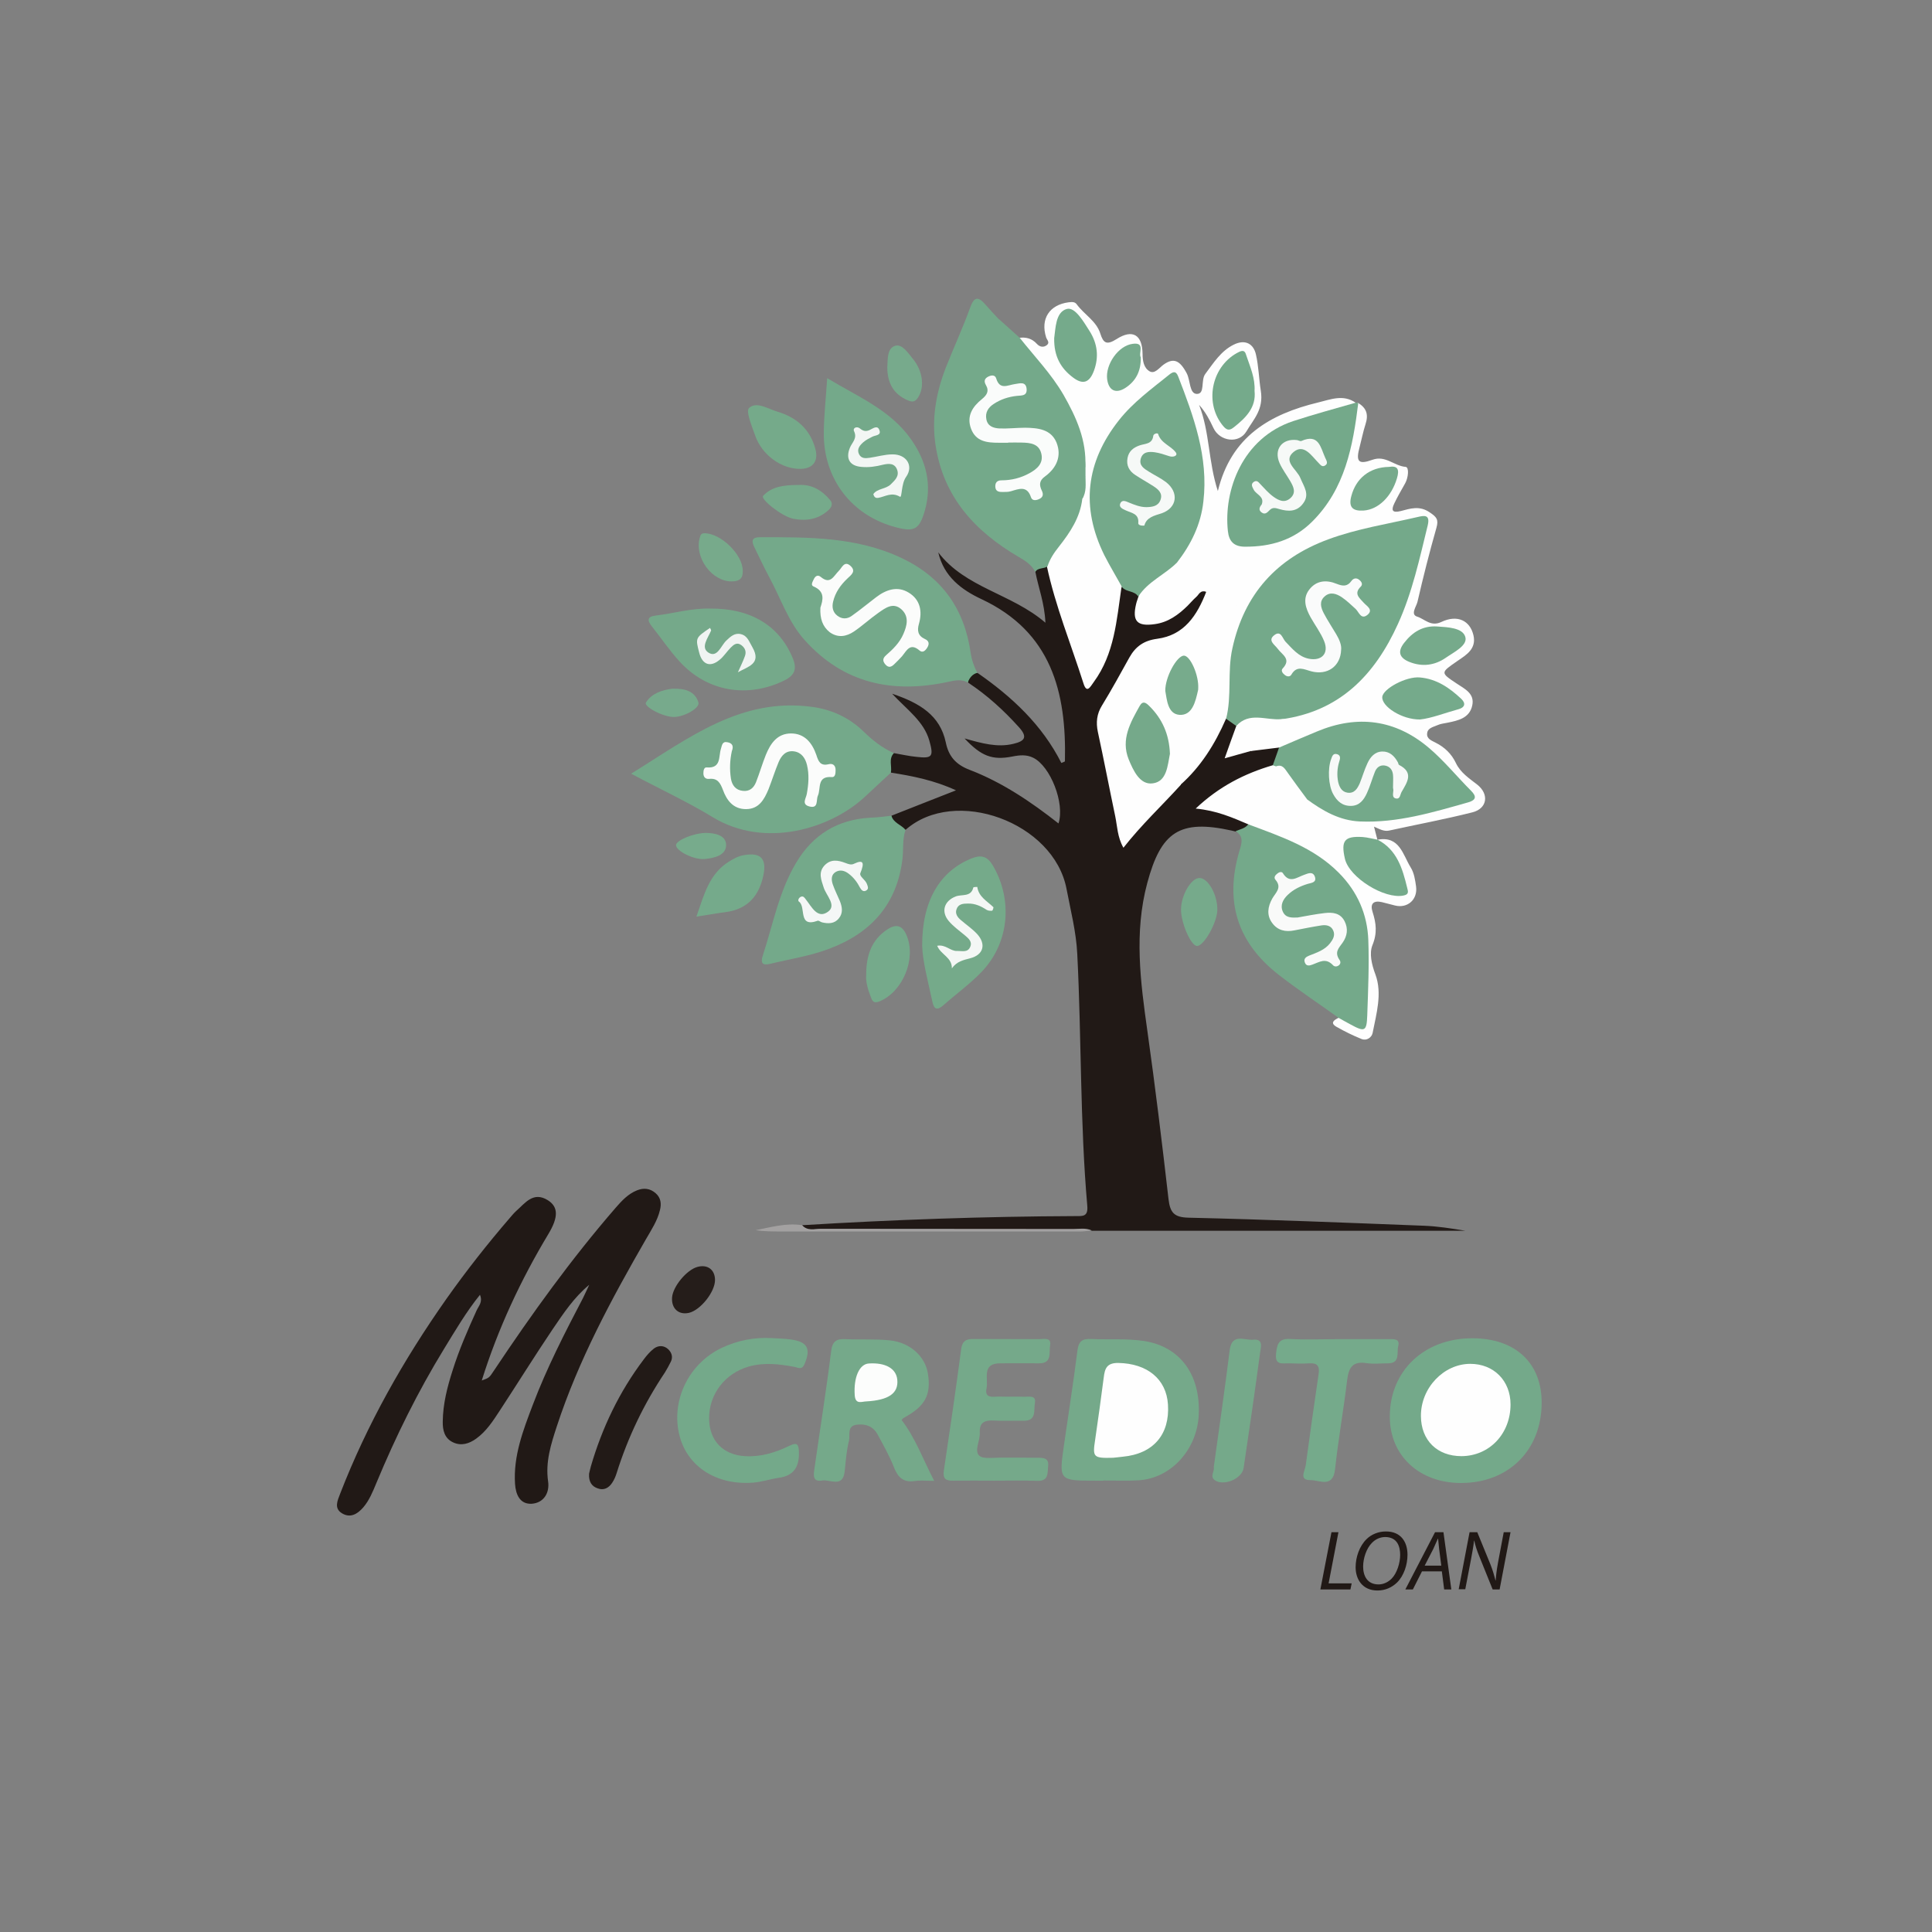 <?xml version="1.0" encoding="utf-8"?>
<!-- Generator: Adobe Illustrator 26.2.1, SVG Export Plug-In . SVG Version: 6.00 Build 0)  -->
<svg version="1.1" id="Layer_1" xmlns="http://www.w3.org/2000/svg" xmlns:xlink="http://www.w3.org/1999/xlink" x="0px" y="0px"
	 viewBox="0 0 1080 1080" style="enable-background:new 0 0 1080 1080;" xml:space="preserve">
<rect x="0" y="0" width="1080" height="1080" fill="#808080" stroke="none"/>
<style type="text/css">
	.st0{fill:#211916;}
	.st1{fill:#FEFEFE;}
	.st2{fill:#74A98A;}
	.st3{fill:#75A98A;}
	.st4{fill:#75AA8A;}
	.st5{fill:#75AA8B;}
	.st6{fill:#221A17;}
	.st7{fill:#76AA8B;}
	.st8{fill:#251D1A;}
	.st9{fill:#77AA8B;}
	.st10{fill:#77AA8C;}
	.st11{fill:#A3A1A1;}
	.st12{fill:#77AB8C;}
	.st13{fill:#77AB8D;}
	.st14{fill:#FAFCFB;}
	.st15{fill:#FBFCFB;}
	.st16{fill:#F9FAF9;}
	.st17{fill:#F4F7F6;}
	.st18{fill:#F6F9F7;}
	.st19{fill:#FCFDFC;}
	.st20{fill:#F2F6F4;}
	.st21{fill:#F4F7F5;}
	.st22{fill:#F0F4F2;}
	.st23{fill:#FAFBFB;}
	.st24{fill:#F7F9F8;}
</style>
<g>
	<path class="st0" d="M448.4,684.9c50.9-3.1,101.9-4.9,152.9-5.1c4,0,7,0.4,6.5-5.7c-4.1-46.8-3.2-93.9-5.6-140.8
		c-0.6-12.4-3.7-24.3-6-36.4c-7.1-37.3-62.4-57.4-90-33c-6.9-1.4-8-2.5-7.9-7.9c12-4.7,24-9.5,36.1-14.2c-12.1-5.6-24.2-8-36.4-9.9
		c-2.6-4.1-4-8.1,1.7-10.9c4.2,0.7,8.4,1.7,12.7,2.1c8.8,1,9.6-0.2,7.1-9.1c-3.1-10.8-12.2-17-20.8-26.2c15.5,5.2,26.8,12.1,30,27.2
		c1.6,7.9,5.7,12.4,13.2,15.3c18.3,7,34.4,17.9,49.8,30c3.7-11.1-4.5-32-14.1-36.7c-3.8-1.9-7.7-1.5-11.7-0.7
		c-11.2,2.2-17.4-0.2-26.7-10.1c9.6,2.7,18.3,5.2,27.3,3c6.3-1.5,8.2-3.7,3-9.4c-8.5-9.4-17.7-17.8-28.3-24.8
		c-0.3-3.9,1.6-5.5,5.3-5.4c19.3,13.4,36.1,29.1,46.8,50.3c1.1-0.5,2-0.7,2-1c0.9-38.6-7.6-72.3-46.7-90.6
		c-11.1-5.2-21-12.6-24.1-26.1c15.2,19.9,40.8,22.9,59.9,39.3c-0.5-11-3.9-19.5-5.6-28.3c0.8-4.4,4-4.3,7.4-3.8
		c7.2,18,12.4,36.8,18.5,55.2c1,2.9,1.6,6,4.1,9c7.5-7.4,9.9-16.6,12.4-26c2.2-8.5,1.1-17.8,5.7-25.8c4.6-1.1,7.7,1.1,10.1,4.6
		c0.2,0.5,0.3,1.1,0.3,1.7c-0.6,12.3,3.6,14.9,15.1,9.7c5.9-2.7,10.2-7.3,14.9-11.5c1.8-1.6,4-4.2,6.6-2.2c2.4,1.9,1.2,4.9-0.1,7.1
		c-5.9,10.2-13.1,19.1-25.5,21.4c-7.8,1.4-12.9,5.7-16.6,12.3c-4.3,7.8-8.7,15.5-13.2,23.2c-3,5-3.3,10.4-2.3,15.8
		c3.3,17.2,6.8,34.3,10.3,51.5c0.4,1.9,0.4,4.6,2.5,5.1c2.6,0.7,4-1.9,5.4-3.6c7.2-9.4,16-17.3,24.1-25.7c9.3-8.6,16.2-19,22.3-30
		c1.3-2.4,1.8-5.6,5.2-6.3c2.8,0.1,4.9,1.2,6.1,3.9c0.8,2.9-0.4,5.6-1.2,8.3c-2.1,7-2,7.2,5.6,5.5c1.4-0.3,2.7-0.8,4.1-1.1
		c4.8-0.1,9.4-2.6,14.3-0.6c2.2,4.3,0.5,7.8-2,11.2c-6.6,4.6-14.8,5.6-21.7,9.6c-5.6,3.3-11.2,6.5-16.4,11.5
		c8.1,4.8,18.2,3.9,23.7,11.7c-1.3,3.8-4.1,4.1-7.5,3.4c-0.8-0.2-1.7-0.4-2.5-0.6c-29-6.4-39.5,0.6-47.2,29.4
		c-7.4,27.7-3.8,55.1,0.1,82.7c4.4,31.2,8.2,62.5,11.8,93.9c0.9,7.5,3,10.2,11.2,10.4c43.9,1,87.7,2.8,131.6,4.5
		c7.7,0.3,15.4,1.5,23.1,2.8c-69.6,0-139.2,0-208.7,0c-3.1-1.1-6.3-0.6-9.4-0.6c-48.2,0-96.4,0-144.5-0.2
		C453.7,687.1,450,689.3,448.4,684.9z"/>
	<path class="st1" d="M697.8,460.8c-8.9-3.8-17.7-7.7-29.4-8.8c13.1-12.4,27.4-19.6,43-24.2c0.8-0.4,1.6-0.4,2.4-0.2
		c2.7,1.7,5.7,3.7,4.4,7.3c-1.2,3.4-4.8,2.3-7.5,2.7c-6.2,0.9-12.3,1.7-17.1,6.7c-4.9,5.2-4.6,6.6,2.1,9.2
		c11.1,4.3,23.1,6.4,33.7,12.3c2.7,1.5,5.5,3,8.1,4.8c2.1,1.5,4.6,3.4,6.3-0.3c1.3-2.8,2.8-5.9-1.6-7.8c-3.7-1.6-7.1-3.8-10.1-6.4
		c-3.1-2.7-4.8-5.8-1.4-9.5c1.8-0.3,3.5,0.3,4.9,1.3c15.4,10.5,32.2,10.7,49.5,7c10.3-2.2,20.8-3.9,30.8-7.5c2.9-1,6-2.7,2.7-5.9
		c-11.6-11.3-21.1-25.2-37-31.3c-15.7-6.1-31.3-5.6-46.6,1.8c-6.3,3-12.4,7.3-20.1,5.9c-5.1,0.6-10.3,1.3-15.4,1.9
		c-1.7-2.3-0.8-3.9,1.5-4.5c8.8-2.3,16.1-8.8,25.7-8.4c-4.4-0.1-7.9-1.6-10.5-5c0.7-2.9,3.2-3.1,5.4-3.4
		c24.4-4.1,40.2-19.4,52.1-39.8c11.1-19.1,15.9-40.4,21.1-61.6c0.8-3.3,0.6-6.1-3.9-5.1c-22.6,5.1-45.9,7.8-66,20.9
		c-23.5,15.4-34.2,37.6-35.4,65.2c-0.4,8.1,2.1,16.8-4.2,23.8c-6.1,14-14,26.7-25.5,36.9c-3.8-4.6-1.7-8.8,1.3-12.3
		c8.9-10.4,13.3-23.3,20.4-34.8c3.5-5.6,2.3-12.3,0.1-18.4c-1.4-3.9-2.2-7.8-1-11.8c5.2-16.7,9.9-33.7,24.7-45.1
		c0.7-0.5,1.2-1.2,1.7-2.6c-8.2-1.8-17.7,2.5-24.5-5.3c-6.7-7.6-3.3-16.4-4-24.8c1.1,10.6-2.6,19.6-9.4,27.4
		c-2.9,3.3-6.1,6.4-11.1,3.9c-1.5-2.8,0.4-5,1.7-7.1c11.5-17.3,13.5-36.1,9.3-55.9c-2.5-11.8-5.8-23.3-10.3-34.5
		c-1.7-4.3-3.6-6.3-8-2.8c-10.7,8.6-21.6,17-28.9,29c-14.7,24.3-13,48.3,0.7,72.3c2.2,3.8,5.9,7.2,4.4,12.4
		c-2.7,18.3-3.9,37.1-15.5,52.9c-1.9,2.6-3.9,6.8-5.8,0.5c-6.9-21.7-15.6-42.9-20.4-65.3c-2.4-5,1.4-8,3.9-11.3
		c6.3-8.2,11.7-16.9,13.8-27.2c1.3-3.7,0.9-7.6,0.9-11.5c0-1.7,0-3.5,0-5.2c1.2-24-12.1-41.6-25.9-58.9c-3.3-4.2-7.8-7.6-8.3-13.5
		c3.9-0.6,7.3,0.3,10.1,3.4c1.5,1.6,3.5,2.1,5.4,0.7c2-1.5,0.2-2.9-0.3-4.4c-3.3-10.4,1.9-18.2,12.5-19.6c1.9-0.2,3.5-0.4,4.6,1.1
		c4.1,5.7,11,9.3,13.2,16.4c1.7,5.4,3.6,6.5,9,3.1c9-5.8,14.5-2.5,14.6,8.2c0,4.1,0.8,8,4,9.8c2.9,1.6,5.4-2.1,7.8-3.8
		c5.5-3.9,9-2.5,12.9,4.9c2.1,3.9,1.4,11.5,5.7,11.5c4.7,0,2-7.7,4.7-11.2c4.6-6.1,8.6-12.7,15.8-16.3c6.6-3.3,11.2-0.4,12.5,5.5
		c1.5,6.5,1.7,14,2.7,20.2c1.7,10.5-4,15.9-8,22.7c-4.2,7.2-15,5.7-18.5-1.9c-2.1-4.5-4.4-8.9-8-12.9c6,15.2,5.1,31.7,10.5,48.2
		c7.4-30.5,29.1-43,56-49.5c7.1-1.7,14-4.7,21,0.1c-0.6,4.3-4.4,4-7.2,4.7c-8,2.1-16,4.2-24,6.6c-25.8,7.6-38.8,30.5-38.8,55.5
		c0,9.6,4.7,12.8,14.9,11.3c25.6-3.7,39-20.4,46.9-43.4c3.9-11.4,4.3-23.7,9.4-34.7c4.8,2.9,6.2,6.4,4.3,12.2
		c-1.3,4-2.1,8.2-3.2,12.4c-2.3,8.4-0.8,10.2,7.2,7.3c7.2-2.6,12.1,3.5,18.5,4c2,0.2,1.5,6-0.3,9.2c-2.1,3.7-4.3,7.5-6.1,11.3
		c-1.7,3.6-1.3,5.4,3.6,4.2c5.3-1.4,10.5-3.2,16.2,0.7c3.9,2.6,5.1,4,3.8,8.6c-3.9,13.7-7.4,27.5-10.6,41.4
		c-0.6,2.6-4.1,7.1-0.2,8.3c4.2,1.3,7.6,5.8,13.5,3c9-4.3,16.1-0.8,18,7.5c1.7,7.5-4,10.9-8.7,14.1c-9.8,6.8-10,6.6-0.7,12.8
		c4.5,3,10.2,5.6,8.7,12.3c-1.5,7-7.8,8.4-13.8,9.6c-1.9,0.4-4,0.6-5.7,1.4c-2.2,1-5.4,1.5-5.7,4.5c-0.4,3.2,2.6,4.1,4.8,5.3
		c5,2.5,8.9,6.3,11.3,11.4c2.6,5.4,7.4,8.5,11.9,12c6.8,5.4,5.6,13.4-2.7,15.5c-15.4,3.9-31.1,6.8-46.6,10.2
		c-2.8,0.6-5.3-0.8-8.4-2.2c0.8,3,1.3,5.2,1.9,7.3c-2.8,2.5-6,0.5-9,0.6c-6.3,0.2-8.3,2.4-7.4,8.4c1.5,9.6,18.1,21.1,27.6,19.2
		c3-0.6,2.6-2.5,2.1-4.5c-1.8-6.9-3.8-13.8-9.8-18.5c-1.6-1.3-4.3-2.1-3.4-5.2c12.3-2.3,14.1,8.4,18.5,15.5c1.9,3,2.5,7,3,10.6
		c1,7.3-4.7,12.4-11.7,10.7c-2.5-0.6-4.9-1.3-7.4-1.9c-4.8-1.1-6.7,1-5.2,5.5c2,6.3,2.7,11.8-0.1,18.6c-1.8,4.5-0.5,10.6,1.7,16.4
		c3.9,10.6,0.5,21.9-1.6,32.7c-0.5,2.4-3.3,4.5-6.2,3.3c-4.7-1.9-9.4-4.2-13.8-6.7c-4.1-2.3-1.5-3.9,1.1-5.2
		c1.4-0.7,2.7-0.4,4.1,0.1c9.6,3.5,10,3.3,10.1-7.4c0.1-10.3-0.1-20.6,0.1-30.9c0.5-24.3-11.4-41.2-31.4-53.2
		c-7.6-4.5-15.9-7.8-24.2-11C703.6,465.3,700,464.2,697.8,460.8z"/>
	<path class="st0" d="M329.4,718.2c-8.6,7.1-14.5,16.1-20.5,24.9c-10.1,15-19.6,30.3-29.5,45.4c-3.8,5.8-7.5,11.6-13.2,15.7
		c-4,2.9-8.4,4.2-12.9,2.1c-4.8-2.2-5.9-6.8-5.8-11.6c0.1-9.8,2.5-19.3,5.5-28.6c3.6-11.5,8.4-22.5,13.4-33.5
		c1.1-2.5,3.6-4.7,1.9-8.8c-7.8,9.7-13.8,20-20,30.1c-14.7,24-27.1,49.1-37.9,75.1c-2,4.8-3.9,9.6-7.3,13.6c-3.3,3.8-7.3,6.2-12,3.3
		c-4.5-2.8-2.4-7.1-1-10.8c15.1-39,35.5-75,59.5-109.1c11.1-15.7,23-30.8,35.5-45.3c1.1-1.3,2.2-2.6,3.5-3.8c5-4.4,9.5-11,17.6-6
		c5.9,3.7,6.1,9.4,0.3,19c-15.5,25.8-28.1,52.8-37.2,81.8c4.3-1.5,4.2-1.6,7-5.8c21-31.5,43.1-62.2,67.9-90.8
		c3.4-3.9,6.9-7.7,11.9-9.7c3.8-1.5,7.3-1.1,10.4,1.6c3,2.6,3.3,6,2.4,9.5c-1.4,5.9-4.8,11-7.8,16.2
		c-19.3,33.5-37.7,67.6-49.8,104.5c-3.3,10.1-6.5,20-4.9,31c0.9,6.4-2.5,11.9-9.1,12.4c-6.7,0.4-9-5.2-9.4-11.1
		c-1-15.6,4.5-29.9,9.9-44.1c7.8-20.6,17.9-40.3,28.1-59.8C327.1,723.2,328.2,720.7,329.4,718.2z"/>
	<path class="st2" d="M605,278.9c-1.2,10.4-6.8,18.7-13,26.6c-2.7,3.4-5.1,6.9-6.4,11c-2,1.7-5.3,0.6-6.9,3.2c-2-4-5.5-6.2-9.3-8.4
		c-24.3-14.2-42-33.4-46.4-62.3c-2.3-15.1,0.3-29.6,5.8-43.7c4.4-11.2,9.5-22.1,13.5-33.3c2.3-6.5,4.7-6.2,8.6-1.7
		c2.4,2.8,5,5.5,7.5,8.2c1.3,8.3,9.4,10.8,13.9,16.2c10.2,12.2,19.8,24.9,25.6,40c3.3,8.7,8.8,16.7,8.9,26.6c0,1.7,0,3.4,0,5
		C602.6,269.9,607.1,274.9,605,278.9z"/>
	<path class="st2" d="M546.3,376.1c-2.8,0.8-4.3,2.8-5.3,5.4c-3.5-1.9-7-1.2-10.7-0.4c-31.1,6.8-58.7,1.1-80.6-23.4
		c-9.1-10.2-13.3-23.3-19.7-35.1c-3-5.5-5.6-11.3-8.4-16.9c-1.7-3.5-1.1-5.4,3.2-5.4c27,0,53.9-0.3,79.1,11.6
		c22.7,10.7,35.2,28.5,38.7,53C543.2,369,544.5,372.6,546.3,376.1z"/>
	<path class="st2" d="M499.7,421c-3.1,3.2-1,7.3-1.7,10.9c-4.8,4.5-9.6,8.9-14.4,13.4c-19,17.8-55.8,29.4-85.2,11.5
		c-14.1-8.6-29.3-15.6-45.6-24.3c32.2-19.9,61.4-42.9,101.5-37.3c10.8,1.5,20.4,6,28.2,13.5C487.7,413.8,493.1,418.1,499.7,421z"/>
	<path class="st2" d="M697.8,460.8c18.1,6.8,36.6,12.9,50.7,27.2c10.3,10.4,15.9,23.1,16.4,37.6c0.5,14-0.1,28-0.6,42
		c-0.3,9-1.4,9.4-9.3,5.1c-2.3-1.2-4.5-2.5-6.7-3.7c-11.1-8-22.6-15.6-33.4-24c-23.3-18.1-30.4-41-22.1-69.2
		c1.3-4.3,2.7-8.2-2.1-11.2C693.2,463.6,696,463.1,697.8,460.8z"/>
	<path class="st2" d="M498.3,456c1.2,4.1,5.5,5,7.9,7.9c-1.8,5.2-1.1,10.8-1.7,16.1c-3,25.4-17.5,41.5-40.8,50.3
		c-10.7,4.1-22.1,5.8-33.2,8.5c-4.5,1.1-5.3-0.7-4.2-4.3c5.8-17.6,9.1-36.1,18.8-52.3c9.3-15.6,23.1-24.1,41.4-25.1
		C490.4,457,494.4,456.4,498.3,456z"/>
	<path class="st2" d="M823,748.1c24.1,0,38.9,13.8,38.8,36.2c-0.1,26.4-18.5,44.7-45.1,44.7c-23.3,0-39.8-15.3-39.8-37.1
		C776.9,766.4,796,748.1,823,748.1z"/>
	<path class="st3" d="M616.8,827.7c-1.4,0-2.9,0-4.3,0c-20.6,0-20.6,0-17.7-20.1c2.5-17.6,5.3-35.1,7.5-52.7
		c0.7-5.3,2.8-6.6,7.7-6.4c10,0.5,20-0.4,30,1.2c19.8,3.3,31.2,18.8,30.1,41.4c-1,19.3-15.5,35.3-33.6,36.4
		c-6.6,0.4-13.2,0.1-19.8,0.1C616.8,827.7,616.8,827.7,616.8,827.7z"/>
	<path class="st2" d="M759.3,225.1c-3,24.4-7.4,48.2-25.8,66.5c-10.3,10.3-23.2,14.1-37.6,14c-6.1,0-8.9-3-9.5-8.7
		c-2.5-22.9,8.2-52.1,36.5-61.5c11.6-3.8,23.5-7,35.3-10.4C758.6,225.3,759,225.3,759.3,225.1z"/>
	<path class="st3" d="M504,793.8c7.7,10,11.9,21.8,18.2,34c-4.6,0-7.8-0.4-10.9,0.1c-6.2,0.9-9.3-1.9-11.5-7.5
		c-2.5-6.4-5.9-12.4-9.2-18.5c-2.5-4.6-6.7-6.1-11.6-5.5c-5.7,0.7-3.7,5.8-4.4,8.9c-1.4,5.5-1.8,11.3-2.4,17
		c-0.9,9.6-8.1,4.6-12.6,5.3c-5.6,1-4.8-3.4-4.3-6.8c3.1-21.8,6.6-43.6,9.3-65.4c0.7-5.8,3.1-7.1,8.2-6.8c8.3,0.4,16.7-0.2,24.9,0.7
		c11.3,1.3,19.5,9.1,21,18.5c1.9,12-1.5,18.3-13.5,24.8C504.8,792.8,504.4,793.3,504,793.8z"/>
	<path class="st2" d="M462.4,211.4c17.4,10.5,35.4,17.8,46.9,34.2c8.5,12.1,11.8,25.2,7.7,39.8c-3,10.4-5.7,12.1-16,9.4
		c-24.8-6.4-40.7-27-40.5-52.8C460.6,232.2,461.7,222.6,462.4,211.4z"/>
	<path class="st3" d="M555.9,827.7c-7.7,0-15.5-0.1-23.2,0c-4,0.1-5.7-1.1-5.1-5.5c3.4-22.6,6.7-45.3,9.7-68
		c0.7-5.2,3.4-5.8,7.6-5.7c12,0.1,24.1,0,36.1,0.1c2.5,0,6.9-1.2,6,3.5c-0.7,3.7,1.4,10.1-6.2,10c-7.2-0.1-14.3,0-21.5,0
		c-10.8-0.1-6.7,8.7-7.8,13.8c-1.4,6.3,4,4.7,7.3,4.8c4.6,0.2,9.2-0.1,13.8,0.1c2.5,0.1,6.8-1.1,5.9,3.6c-0.7,3.9,1.1,10-6.4,9.8
		c-5.4-0.1-10.9,0.2-16.3-0.1c-5.1-0.3-8.4,0.8-8.1,6.8c0.1,2.2-0.6,4.5-1.1,6.8c-1.4,5.9,1.1,7.5,6.7,7.3
		c8.9-0.4,17.8-0.1,26.6-0.1c3.3,0,6.6,0,6,4.8c-0.4,3.8,0.4,8.3-6,8.1C572,827.5,563.9,827.7,555.9,827.7z"/>
	<path class="st2" d="M431.2,748c3.7,0.2,7.5,0.3,11.1,0.8c9.2,1.3,11.1,5.3,7.4,13.8c-1.5,3.5-3.7,1.8-5.6,1.5
		c-8.5-1.6-16.9-2.6-25.5-0.2c-13.3,3.8-22.3,15.4-22.2,29.1c0.1,12.4,7.8,20.3,20.1,21c8.9,0.5,17-2,24.8-5.8
		c4.3-2.1,5.2-0.9,5.3,3.6c0.2,8.2-2.8,13.1-11.2,14.3c-4.8,0.7-9.5,2.3-14.3,2.7c-20.4,1.6-36.7-8.8-41.2-26.1
		c-5.1-19.5,5-40.5,23.7-49.3C412.4,749.3,421.5,747.5,431.2,748z"/>
	<path class="st4" d="M515.5,528.7c-0.1-25.3,10-41.7,27.5-48.8c5.5-2.2,8.9-1.3,12,3.9c11.3,19.2,9.2,43.4-6.3,59.5
		c-6.5,6.8-14.2,12.3-21.3,18.6c-3.5,3.1-5.3,2.4-6.2-2C518.7,548.4,515.7,537,515.5,528.7z"/>
	<path class="st3" d="M397,340.2c22.6-0.2,38.6,9.5,46.1,27.6c2.5,5.9,1.3,9.6-4.5,12.5c-20.6,10.2-43.3,6.4-58.7-10.5
		c-5.6-6.1-10.2-13-15.4-19.5c-2.7-3.4-2.9-5.6,2-6.2C376.7,342.9,386.6,339.9,397,340.2z"/>
	<path class="st5" d="M747.7,748.6c9.5,0,18.9,0,28.4,0c2.8,0,6.7-0.5,5.5,4c-0.9,3.5,1.3,9.5-5.7,9.5c-4,0-8.1,0.5-12-0.1
		c-7.6-1.2-9.9,2.3-10.8,9.2c-2,16.8-5,33.4-6.8,50.2c-1.2,10.7-8.9,5.9-13.7,6c-6.7,0.1-3.1-5.2-2.7-8.2c2.3-17,4.7-34,7.2-51
		c0.7-4.5-0.6-6.4-5.3-6.1c-3.7,0.3-7.5,0.1-11.2,0c-3.5-0.1-7.9,1.3-7.3-5.1c0.5-5,1.1-8.9,7.8-8.5
		C729.9,749,738.8,748.6,747.7,748.6z"/>
	<path class="st3" d="M678.5,820.1c3-21.8,6.2-43.5,8.9-65.3c1.2-9.8,8.4-5.4,13.2-5.9c5.8-0.6,4.2,4.3,3.8,7.3
		c-2.9,21.5-6,43-9.2,64.4c-0.9,6.2-11.5,10.4-16.3,6.7C676.2,825.1,679.1,822.5,678.5,820.1z"/>
	<path class="st6" d="M329.3,823.8c0.2-0.7,0.5-2.4,1-4.1c6.3-21.6,15.9-41.7,29.5-59.7c1.7-2.3,3.6-4.5,5.8-6.2
		c2.5-1.8,5.5-1.8,7.9,0.4c2,1.9,2.8,4.4,1.5,7c-1,2-2.1,4.1-3.3,6c-11.7,17.5-20.7,36.2-27,56.3c-0.6,1.9-1.4,3.8-2.5,5.4
		c-1.9,2.9-4.7,4.4-8.1,3.1C330.8,830.9,329,828.3,329.3,823.8z"/>
	<path class="st4" d="M447.8,262.1c-10.8,0.3-22-7.7-25.8-19c-1.7-5-5.2-13.1-3.3-15c4.1-3.9,10.5,0.4,15.8,2
		c10.8,3.2,18.5,9.9,21.4,21.2C457.5,257.8,454.4,261.9,447.8,262.1z"/>
	<path class="st5" d="M389.3,512.4c4.3-12.4,7.2-23.9,18.1-30.7c2.7-1.7,5.4-3.2,8.6-3.7c9.4-1.6,12.7,2.1,10.7,11.5
		c-2.5,11.6-9,18.8-21.2,20.4C400.7,510.5,395.9,511.4,389.3,512.4z"/>
	<path class="st5" d="M484.2,545c0-11.3,3.2-19.8,11.9-25.5c4.8-3.1,8.3-2.4,10.7,3.4c5.5,13.1-2.1,31.5-15.2,36.9
		c-3.5,1.4-4.1-0.6-4.9-2.7C485,552.8,483.9,548.4,484.2,545z"/>
	<path class="st7" d="M660.2,508.3c0.1-7.9,5.5-17.2,10.1-17.5c4.9-0.3,10.4,9.4,10.2,18c-0.2,7.1-7.6,20.2-11.4,20
		C665.7,528.7,660.1,515.8,660.2,508.3z"/>
	<path class="st7" d="M445.4,271.1c0.3,0,0.6,0,0.9,0c7.5-0.5,13.2,3,17.8,8.5c1.6,1.9,0.8,3.8-0.7,5.3c-5.7,5.4-12.5,6.5-19.9,5.1
		c-6.3-1.2-18.6-11-16.9-12.8C431.4,271.9,438.4,271.2,445.4,271.1z"/>
	<path class="st8" d="M399.7,715.4c0.1,6.7-8.1,17-14.6,18.5c-5.8,1.3-9.9-2.5-9.4-8.7c0.5-6.1,8.2-15.4,14.2-17
		C395.5,706.7,399.6,709.7,399.7,715.4z"/>
	<path class="st9" d="M415.2,319.1c0.2,4-1.6,5.9-6.1,5.9c-11.1,0.2-21.1-13.4-17.9-24.5c0.4-1.5,0.7-2.4,2.7-2.4
		C402.9,298.1,415.3,310,415.2,319.1z"/>
	<path class="st10" d="M496,205.6c0.3-4.8-0.2-10.9,4.4-12.3c3.9-1.2,7.2,4,9.9,7.3c5.7,6.9,6.6,16,2.9,21.6
		c-1.6,2.5-3.2,2.7-5.7,1.6C499.3,220.3,496.1,213.9,496,205.6z"/>
	<path class="st2" d="M606.7,261.2c-1.6-0.7-3.2-1.7-3.4-3.6c-1.7-16.2-11.1-29.1-18.6-42.8c-2.4-4.4-6-8.1-8.2-12.9
		c-1.9-4.1-5.3-7.9-9.6-9.3c-7.5-2.4-9.6-7.2-8.6-14.3c3.9,3.5,7.8,7,11.7,10.5c8.3,10.5,17.7,20.2,24.5,31.9
		C601.7,233.3,607.5,246.2,606.7,261.2z"/>
	<path class="st11" d="M448.4,684.9c3,3.4,7,2,10.5,2c47,0.1,94.1,0,141.1,0.1c3.4,0,6.9-0.7,10.2,0.8c-2,0.2-4,0.6-5.9,0.6
		c-55.8,0-111.6,0-167.4,0c-4.8,0-9.7,0-14.5-0.7C431,686,439.5,683.5,448.4,684.9z"/>
	<path class="st10" d="M376.8,400.8c-6,0.1-17.1-5.8-15.7-8.1c3.2-5.1,8.8-6.9,14.6-7.7c0.3,0,0.6,0,0.9,0
		c6.1-0.1,11.8,1.2,13.8,7.6C391.5,395.7,382.7,400.7,376.8,400.8z"/>
	<path class="st12" d="M394.7,465.6c4.2,0.1,10.9,0.9,11.2,6.5c0.2,6-6.5,7.6-12.1,8.1c-6.1,0.5-16-4.6-15.9-7.8
		C378,469.8,387.5,465.7,394.7,465.6z"/>
	<path class="st2" d="M685.4,401.8c3.3-12.9,0.6-26.3,3.5-39.3c6.6-30.4,24.8-50.4,53.6-61c16.2-6,33.3-8.6,50-12.5
		c3.5-0.8,7.1-1.6,5.6,4.7c-4.6,18.7-8.6,37.4-16.6,55c-12.9,28.5-32.5,49-65.3,53.4c-1.5,2.2-3.9,2.7-6,2.2
		c-6.6-1.6-12.8,0.3-19,1.6C689.2,404.5,687.3,403.1,685.4,401.8z"/>
	<path class="st1" d="M658,314.4c9.8-1.5,18.5-13.3,19.1-26.1c0.2-3.7-0.5-7.5,3.5-11.4c2,10.4-4,21.3,3.5,29.7
		c8.1,9.1,18.7,2.9,28.3,3.5c0.6,4.1-2.7,5.9-4.9,7.5c-15.2,11.2-19,28.5-24.7,44.8c-1.1,3.2-0.1,6.5,1.1,9.9
		c2.6,8,4.1,15.7-2.2,23.9c-6.4,8.2-8.8,19.2-15.3,27.5c-3.6,4.5-7.9,8.4-6.3,15c-10.5,11.6-22,22.3-32.1,35.2
		c-3.4-6-3.4-12-4.6-17.7c-3.3-15.7-6.3-31.4-9.7-47.1c-1.1-5.3-0.6-10,2.3-14.7c5.4-8.8,10.3-17.8,15.3-26.8
		c3.4-6.1,8-9.5,15.5-10.5c15.2-2,22.4-13.1,27.5-26.3c-3.5-1.1-4.1,1.7-5.6,2.9c-1.7,1.5-3.2,3.3-4.8,4.9
		c-5.2,5.1-10.9,9.3-18.4,10.3c-9.9,1.4-12.7-1.7-10.4-11.3c0.3-1.4,0.9-2.7,1.3-4.1C639.5,322.6,648.9,318.7,658,314.4z"/>
	<path class="st2" d="M658,314.4c-6.8,6.9-16.3,10.6-21.7,19.1c-2.1-3.4-6.6-2.4-9-5.2c-3.3-6-6.9-11.9-10-18
		c-13.2-26.8-10.3-52,8.2-75.4c7.9-10,18.1-17.4,27.9-25.3c2.1-1.7,3.9-2.6,5.2,0.8c8.7,22.5,17,45,14.1,69.9
		C671.3,293.2,665.8,304.3,658,314.4z"/>
	<path class="st2" d="M713.3,428.4c-0.6-0.2-1.2-0.4-1.8-0.6c1.2-3.3,2.3-6.6,3.5-9.9c7.1-3,14.1-6.1,21.2-9
		c22.7-9.5,43.9-6.7,62.6,9.2c8.5,7.2,15.6,16,23.5,23.9c3.2,3.2,2.9,5.2-1.5,6.5c-19.8,5.6-39.6,11.6-60.6,10.7
		c-11.4-0.5-20.7-5.9-29.6-12.4c-5.8-1.2-7.6-6.3-10.1-10.5C718.6,433,717,429.8,713.3,428.4z"/>
	<path class="st1" d="M691.1,405.8c7.3-8.1,16.7-3,25.1-3.8c4.8-0.5,8.1,4.7,13.3,3.1c-3.8,2.9-7.5,5.3-12.2,5.9
		c-6.8,0.8-11.5,6.4-17.7,8.7c-4.5,1.3-9.1,2.5-15,4.2C687.1,416.8,689.1,411.3,691.1,405.8z"/>
	<path class="st1" d="M713.3,428.4c3.7-1.4,5,1.5,6.7,3.8c3.5,4.9,7,9.7,10.6,14.5c-1.2,9.4,7.4,10.2,12.5,14
		c1.8,1.3,6.3,0.9,4.7,4.3c-1.6,3.6,0,8.6-3.9,10.7c-2.6,1.4-5.3-1.2-7.5-3c-11.8-9.6-26.9-11.6-40.5-16.7c-4-1.5-7.9-2.6-9.2-6.4
		c-1.4-4,3.9-4.1,5.7-6.4c6.3-8.4,15.8-7.2,24.8-7.8C718.2,431.7,713.9,431,713.3,428.4z"/>
	<path class="st5" d="M770.1,469.4c10.8,5.6,13.9,16.1,16.5,26.8c0.5,2,1.2,3.8-2,4.4c-10.6,2.2-30.4-10-32.8-20.6
		c-2.3-10.1-0.2-12.7,9.9-12.1C764.5,468.1,767.3,468.9,770.1,469.4C770.1,469.4,770.1,469.4,770.1,469.4z"/>
	<path class="st5" d="M793.8,402.2c-10.2,0.1-21.5-7.3-21.1-12.6c0.4-4.6,13.4-11.6,21-10.9c9.4,0.8,16.6,5.8,23.2,12
		c2.7,2.6,1.8,4.8-1.4,5.7C807.8,398.5,800.3,401.5,793.8,402.2z"/>
	<path class="st5" d="M701.3,218.5c1,9.2-4.8,15-11.5,20.3c-3.2,2.6-4.7,1.1-6.8-1.6c-10-13.2-5.2-33.3,9.7-40.5
		c3.1-1.5,3.5,0.5,4.1,2.3C698.9,205.3,701.7,211.4,701.3,218.5z"/>
	<path class="st5" d="M589.3,189c0.8-5.3,0.7-14.6,7.1-16.3c4.6-1.2,9.3,7.1,12.7,12.4c4.4,7,5.3,14.4,2.4,22.2
		c-2.5,6.7-6.2,7.9-11.7,3.7C593,205.9,589.1,199.2,589.3,189z"/>
	<path class="st7" d="M803.3,350.2c6,0.4,14.3,0.7,15.8,5.8c1.5,4.8-6.3,8.5-10.9,11.7c-6.2,4.3-13.2,5.2-20.4,2.3
		c-5.4-2.2-6.8-5.6-2.9-10.6C789.6,353.3,795.4,349.7,803.3,350.2z"/>
	<path class="st10" d="M776.4,261c5-0.8,6,1.4,4.5,6.4c-3,10.1-10.3,17.4-18.6,18c-6.1,0.4-8.6-1.8-6.9-8.1
		C758,267.4,765.6,261.2,776.4,261z"/>
	<path class="st13" d="M637.7,199.7c0.2,7.8-2.8,13.4-8.7,17.2c-5.4,3.4-9.3,1.3-10.1-5c-1-8.1,6.2-18.7,14.3-19.7
		C640.5,191.2,636.2,197.6,637.7,199.7z"/>
	<path class="st1" d="M604.9,215c5.9,2.9,12.2,5.2,17.4,8.9c3.7,2.6-0.6,5.6-2.1,7.9c-8.2,12.6-8.3,12.5-14.9-0.7
		c-1.5-3.1-3.1-6.1-4.5-9.2C598.9,217.8,601.8,216.4,604.9,215z"/>
	<path class="st1" d="M760.2,402.3c-3.8,0.2-8,0.4-9.7-3.7c-1.9-4.9,3.5-6.9,5.9-7.9c8.6-3.6,10.7-13.2,17.9-17.8
		c1.8-1.1,3.1-3.9,5.6-1.1c2.9,3.3-0.2,5-2.2,5.8c-8.7,3.3-11.6,9.1-9.3,18.1C770.5,403.3,764.6,402.1,760.2,402.3z"/>
	<path class="st1" d="M735,296.9c3.7-3.4,6.9-6.7,10.2-9.9c3.3-3.2,6.4-0.9,9.1,1c2,1.5,2.1,3.3-0.9,4.1
		C747.2,293.6,741.1,295.3,735,296.9z"/>
	<path class="st2" d="M605,278.9c1-4.2-5.3-9.4,1.8-12.7C606.8,270.5,607.5,274.9,605,278.9z"/>
	<path class="st14" d="M563.6,247.5c-1.7,0-3.4,0-5.2,0c-6.6,0-12.9-0.6-15.6-7.9c-2.6-7.1,0.9-12.3,6.1-16.5
		c2.8-2.3,4.2-4.5,2.2-7.9c-1.2-2.1-0.8-3.7,1.6-4.8c1.8-0.8,3.6-0.8,4.2,1.2c2,6.5,6.3,3.7,10.4,3.1c2.5-0.3,6.3-1.8,6.6,2.9
		c0.2,3.9-3,3.4-5.5,3.7c-4.6,0.5-9,1.9-12.9,4.5c-3.1,2-4.9,4.8-4.1,8.7c0.8,3.9,4.1,4.8,7.2,5c4.8,0.2,9.7-0.4,14.5-0.4
		c7.1,0.1,14.4,0.8,17.5,8.3c3,7.6,0,14.2-6.4,18.9c-3.4,2.4-3.3,4.9-1.8,8c1,2.1,0.7,3.8-1.8,4.8c-1.9,0.8-3.7,0.7-4.3-1.2
		c-2.2-6.6-6.7-4.6-11.2-3.3c-1.6,0.5-3.4,0.4-5.1,0.4c-1.9,0-3.4-0.5-3.6-2.7c-0.2-2.4,0.9-3.8,3.4-3.8c5.6,0,10.8-1.3,15.7-4
		c4.2-2.3,7.9-5.5,6.6-10.9c-1.3-5.6-6.2-6.1-10.9-6.2c-2.6-0.1-5.2,0-7.7,0C563.6,247.4,563.6,247.4,563.6,247.5z"/>
	<path class="st15" d="M458.6,339.7c1.4-4.2,2.8-9.1-3.9-11.9c-1.6-0.7-0.5-2.5,0.1-3.8c0.8-1.8,2.2-3,4-1.5
		c5.4,4.5,7.2-0.5,10.1-3.4c1.7-1.6,3.1-6,6.6-2.7c3.2,3,0.3,5-1.8,7c-3.8,3.6-6.8,7.8-8,13c-0.7,3-0.2,5.8,2.4,7.8
		c2.6,2,5.5,1.9,8,0.1c4.7-3.3,9.1-7,13.6-10.4c5.6-4.3,12-6.5,18.3-2.6c6.4,3.9,7.7,10.4,5.7,17.4c-1.1,3.8-0.6,6.7,3.3,8.5
		c2.3,1,2.7,2.7,1.3,4.9c-1,1.6-2.5,3-4.2,1.6c-5.4-4.7-7.3,0.1-9.9,3.2c-1.3,1.5-2.8,2.9-4.2,4.3c-1.6,1.6-3.2,2.4-5.1,0.2
		c-1.6-1.9-1.5-3.4,0.4-5.1c3.9-3.4,7.6-7,9.7-11.9c2-4.6,3.3-9.6-0.9-13.6c-4.7-4.4-9.1-1-13.1,1.8c-4.7,3.3-8.9,7.2-13.6,10.4
		c-4.3,2.9-9,3.7-13.6,0.4C459.8,350.2,458.3,345.8,458.6,339.7z"/>
	<path class="st15" d="M409.1,419.9c-1.1,5.1-1.3,10.2-0.5,15.4c0.6,3.6,2.6,6.4,6.7,6.8c3.7,0.4,6-1.6,7.3-4.8
		c2-5.1,3.5-10.3,5.5-15.3c2.6-6.4,6.4-12,14.1-12c7.6,0,11.8,5.3,14.1,11.9c1.2,3.7,2.2,6.4,6.9,5.3c2.3-0.6,3.9,0.6,3.9,3.2
		c0,1.7-0.1,4.2-2.1,4c-8.5-0.7-6,6.4-7.8,10.4c-1.1,2.4,0.5,7.4-4.8,6c-4.5-1.2-1.8-4.5-1.4-7c1-5.4,1.4-10.9,0.1-16.2
		c-0.9-3.7-3-7-7.3-7.6c-4.5-0.6-7,2.4-8.5,5.9c-2.1,5-3.7,10.2-5.7,15.3c-2.4,5.7-5.3,11.1-12.6,11.1c-7.2,0-10.8-5-12.9-10.8
		c-1.5-3.9-3-6.6-7.7-6.1c-2,0.2-3.2-1-3.2-3.1c0-1.5,0.3-3.5,1.9-3.3c8.2,0.6,6.5-6.1,7.9-10.4c0.6-1.9,0.7-4.3,3.6-3.7
		C409.5,415.4,410.2,417.2,409.1,419.9z"/>
	<path class="st16" d="M725.3,512.9c5.1-0.9,10.1-1.9,15.2-2.5c4.4-0.5,8.7-0.1,11.1,4.5c2.2,4.3,1.5,8.4-1.1,12.1
		c-2.1,3-4.7,5.2-1.7,9.6c1.8,2.5-1.9,4.8-3.6,3c-4.1-4.4-7.6-1.8-11.5-0.4c-1.6,0.6-3.5,1.1-4.3-1.2c-0.8-2.1,0.7-3.1,2.4-3.8
		c4.3-1.7,8.7-3.1,11.7-6.9c1.6-2.1,3-4.4,1.8-7.1c-1.2-2.8-3.9-3.3-6.6-2.9c-5.1,0.8-10.1,1.8-15.2,2.8c-4.9,1-9.3,0-12.3-4.1
		c-3.3-4.4-2.5-9.2,0-13.7c1.9-3.3,5.6-6.1,1.8-10.5c-1.2-1.4,0-2.7,1.2-3.6c1-0.8,2.4-1.1,3,0c3.7,5.9,7.8,2.2,11.9,0.8
		c2-0.7,4.7-2.1,5.9,1c1.2,3.4-2,3.5-4,4.1c-4.2,1.3-8,3.1-11.2,6.2c-2.6,2.5-4.3,5.7-2.7,9.3C718.7,513.2,722.1,513,725.3,512.9z"
		/>
	<path class="st17" d="M480.9,488.2c-0.5,1.8,2.7,3.4,3.7,5.9c0.5,1.4,1.2,2.8-0.4,3.7c-1.5,0.9-2.6-0.1-3.4-1.5
		c-1.6-3.1-3.6-5.8-6.4-7.9c-2.2-1.7-4.7-2.4-7.2-1c-2.7,1.6-2.5,4.4-1.7,6.9c1.1,3.2,2.7,6.3,4,9.4c1.3,3.3,1.9,6.7-0.6,9.7
		c-2.5,3.1-6,3-9.4,2.2c-0.8-0.2-1.8-1.1-2.4-0.9c-11.3,4.1-6.3-7.8-10.5-10.7c-0.8-0.6-0.1-2.2,1.1-2.7c1.4-0.6,2.1,0.6,2.7,1.4
		c3.3,4.1,6.5,11.2,12.4,7c5.1-3.6-1-9.1-2.4-13.7c-1.3-4.1-3.1-8.2,0.4-12.1c3.5-3.8,7.6-3.1,11.8-1.5c1.6,0.6,3.2,1.3,4.9,0.4
		C482.6,480.4,483.4,482.1,480.9,488.2z"/>
	<path class="st1" d="M844.4,785.1c0,16.4-11.8,28.8-27.4,28.9c-13.6,0-22.6-8.8-22.7-22.4c-0.1-15.7,12.7-29.2,27.6-29.2
		C835,762.4,844.4,771.8,844.4,785.1z"/>
	<path class="st1" d="M622.2,814.9c-11.1,0.3-11.5-0.3-10-10.1c1.7-11.6,3.3-23.2,4.8-34.8c0.6-5,1.7-8.2,8.2-8.1
		c16,0.3,26.8,8.9,27.7,23.2c1.1,16.8-8.2,27.6-25.2,29.2C625.4,814.6,623.1,814.8,622.2,814.9z"/>
	<path class="st18" d="M705.3,282c1.7-4.5-3.1-5.5-4.5-8.3c-0.8-1.6-1.8-3.1,0.2-4.4c1.6-1,2.5,0.2,3.5,1.3c2.4,2.5,4.6,5.1,7.4,7.1
		c2.8,2,6.1,3.7,9.4,0.8c3.4-3,1.8-6.3,0.1-9.3c-2-3.5-4.5-6.7-6.1-10.3c-3.4-7.7,1.4-13.9,9.7-12.9c0.8,0.1,1.8,0.8,2.5,0.5
		c9.8-4.3,10.7,3.7,13.3,9.4c0.7,1.6,1.9,3.2-0.2,4.4c-1.6,0.9-2.5-0.5-3.5-1.5c-3.9-3.9-8.1-10.9-13.9-6.2
		c-6.4,5.2,1.8,9.8,3.7,14.6c1.9,4.7,5.5,9.1,1.5,14.3c-3.5,4.7-8.3,4.5-13.2,3.1c-2-0.6-3.8-1.2-5.5,0.6c-1.2,1.2-2.5,2.7-4.4,1.3
		C703.3,285.1,704.1,283.4,705.3,282z"/>
	<path class="st19" d="M484.2,783.4c-2.3,0-6,2-6.4-3.4c-0.7-10.1,2.6-17.5,7.9-17.8c9.3-0.6,15.3,2.8,15.9,9.1
		C502.3,778.8,496.9,782.7,484.2,783.4z"/>
	<path class="st20" d="M488.2,276.2c2.2-3.2,7-2.7,9.8-5.5c2.3-2.3,4.8-4.5,3.5-8.1c-1.4-3.9-4.9-3.5-8-2.8c-3.9,1-7.9,1.6-11.9,1.2
		c-6.6-0.5-9-4.6-6.5-10.7c1.2-3,4.3-5.2,2.3-9.3c-0.8-1.8,1.6-2.9,3.3-1.5c1.7,1.4,3.2,1.9,5.4,0.9c1.8-0.8,4.6-3.2,5.6,0.4
		c0.8,2.6-2.4,2.5-4,3.3c-1.8,0.9-3.6,1.8-5.1,3.1c-1.9,1.7-3.8,3.8-2.4,6.7c1.3,2.6,3.8,2.3,6,2c4.2-0.6,8.4-1.9,12.7-1.9
		c7.8-0.1,12,6.4,7.6,12.6c-2.8,3.9-2.2,11.7-3.4,11.1c-4.7-2.8-8.2-0.1-12.1,0.6C489.9,278.5,488.7,278.3,488.2,276.2z"/>
	<path class="st21" d="M532.1,541.3c0.1-6.2-6.2-7.6-8.2-12.6c4.7-0.9,7.3,3,11,2.9c2.8-0.1,6.1,1.1,7.5-2.4
		c1.2-2.9-1.1-4.7-3.1-6.4c-3.1-2.6-6.4-4.9-9-8c-4.4-5.3-2.5-11.2,4-13.7c3.4-1.3,8.5,0.5,9.8-5c0.1-0.3,2.2-0.3,2.2-0.3
		c0.8,5.6,5.5,7.9,9,11.3c0.2,0.2-0.4,2-0.7,2c-1,0.1-2.3,0-3.1-0.5c-3.2-2.1-6.5-3.6-10.4-3.5c-2.7,0-5.4,0.2-6.4,3.2
		c-0.9,2.5,0.6,4.5,2.4,6c3,2.6,6.4,4.9,9.1,7.8c5.2,5.7,3.6,11.7-3.9,13.6C538.5,536.7,534.9,537.4,532.1,541.3z"/>
	<path class="st22" d="M412.5,375.8c1.3-3,2.8-5.9,3.9-9c0.9-2.4,0.2-4.5-1.9-6.1c-2.5-1.9-4.3-0.4-6,1.3c-2.2,2.2-3.9,5-6.3,6.9
		c-5.2,4.3-9.6,2.6-11.3-3.9c-2.2-8.4-2.2-8.4,6-14c0.2,0.5,0.7,1.1,0.6,1.5c-1.7,4.1-6,9.4-1.5,12.3c5,3.2,7-3.9,10-6.7
		c2.3-2.2,4.7-4.5,8.2-3.6c3.7,0.9,4.6,4.3,6.4,7.3C425.9,371.1,418.1,372.6,412.5,375.8z"/>
	<path class="st23" d="M749.7,363.2c-0.3,9.4-7.8,14.4-16.6,12.1c-4-1-8.1-3.6-11.2,1.8c-0.8,1.4-2.5,1.2-3.7,0.2
		c-1.2-0.9-2.3-2.4-1.2-3.6c5.1-5.4-0.4-7.7-2.8-11.1c-1.6-2.2-5.8-4.6-1.8-7.6c3.7-2.8,4.5,1.9,6.2,3.7c3.8,3.9,7.2,8.3,12.9,9.5
		c7.3,1.5,11.5-2.9,8.7-9.8c-1.9-4.7-5.1-8.9-7.6-13.4c-2.7-4.9-4.6-10.3-0.8-15.3c4-5.3,9.7-5.7,15.5-3.3c3.3,1.3,5.9,1.6,8.2-1.7
		c1.1-1.5,2.8-1.9,4.4-0.5c1.3,1,2,2.5,0.8,3.7c-4.1,4-0.8,6.3,1.7,9.1c1.6,1.8,5.6,3.9,1.9,6.8c-3.5,2.7-4.6-1.6-6.5-3.4
		c-2.5-2.3-5-4.7-7.8-6.6c-2.9-1.9-6.4-3.2-9.5-0.4c-3.2,2.8-2.1,6.3-0.5,9.4c2.1,4,4.7,7.9,7,11.8
		C748.8,357.6,750,360.8,749.7,363.2z"/>
	<path class="st3" d="M654,421.4c-1.3,6.2-1.6,15.5-9.6,16.5c-7.2,1-10.9-7.2-13.5-13.5c-4.4-11.1,1-20.5,6.2-29.8
		c1.8-3.2,3.7-1.6,5.4,0.1C649.7,401.8,653.6,410.5,654,421.4z"/>
	<path class="st12" d="M651.4,386.2c-0.1-7.8,6.4-19.4,10.3-19.7c3.6-0.2,8.6,11,8.1,18.5c0,0.3,0,0.6-0.1,0.9
		c-1.4,6.3-3.2,14.2-10.4,13.7C652.7,399.1,652.3,391,651.4,386.2z"/>
	<path class="st18" d="M639.7,293.8c-2.1,0.2-3.5-0.4-3.4-1.4c0.5-5.3-3.8-5.6-7-7.1c-1.7-0.8-4.2-1.7-2.9-4.2c1-1.8,3-0.9,4.6-0.2
		c3.2,1.3,6.3,2.6,9.9,2.6c3.3-0.1,6.5-0.5,7.8-4c1.4-3.7-1.1-5.9-3.9-7.7c-3.4-2.2-6.9-4.1-10.2-6.3c-3.4-2.2-5.1-5.4-4.3-9.5
		c0.7-3.8,3.3-5.8,6.7-7c3.1-1.1,7.1-0.6,7.7-5.4c0.1-1.1,2.4-1.8,2.7-1c1.6,5.2,7,6.5,9.8,10.2c1.5,1.9-1.2,3-3.6,2.2
		c-2.7-0.9-5.4-1.8-8.2-2.2c-3.2-0.4-6.6-0.3-7.7,3.6c-1.1,3.9,1.9,5.6,4.6,7.3c3.2,2,6.6,3.6,9.5,5.8c7.3,5.7,6.3,14.3-2.3,17.4
		C645.1,288.3,640.9,289.2,639.7,293.8z"/>
	<path class="st24" d="M778.7,440.7c0-3.6,0.2-5.6,0-7.6c-0.3-2.8-1.8-4.8-4.8-5.2c-2.7-0.3-4.4,1.3-5.3,3.5c-1.6,4-2.7,8.1-4.5,12
		c-1.7,3.7-4.1,7-8.8,7.1c-4.9,0.1-7.9-2.6-10.1-6.7c-2.6-4.8-3.1-14-1.1-19.4c0.6-1.7,1.1-3.5,3.4-2.8c2.2,0.7,1.6,2.7,1.1,4.3
		c-1.1,3.6-1.3,7.4-0.6,11c0.6,2.8,1.9,5.7,5.2,6.2c3.9,0.6,5.6-2.3,6.9-5.2c1.5-3.7,2.6-7.6,4.3-11.2c1.6-3.5,4.1-6.5,8.3-6.6
		c4.1-0.1,6.8,2.5,8.7,6c0.3,0.5,0.3,1.3,0.7,1.5c8.4,4.3,4.5,9.7,1.4,15.1c-0.8,1.4-0.8,3.9-2.8,3.7c-2.9-0.3-1.8-3-1.8-4.8
		C778.7,440.8,778.8,439.9,778.7,440.7z"/>
	<g>
		<path class="st0" d="M744.3,856.5h3.9l-5.5,28.6h12.9l-0.7,3.4h-16.8L744.3,856.5z"/>
		<path class="st0" d="M786.8,869.1c0,5.6-2,11.7-5.8,15.5c-2.9,2.8-6.6,4.5-11,4.5c-8.3,0-12.2-6.2-12.2-13
			c0-5.7,2.2-11.9,6.1-15.7c2.7-2.7,6.7-4.3,10.7-4.3C783.3,856,786.8,862.2,786.8,869.1z M766.9,862.5c-3.1,3.1-4.9,8.7-4.9,13.2
			c0,5.2,2.3,10,8.6,10c2.7,0,5.3-1.2,7.3-3.2c3-3,4.8-8.8,4.8-13.3c0-4.6-1.5-10-8.5-10C771.3,859.3,768.8,860.5,766.9,862.5z"/>
		<path class="st0" d="M794.9,878.4l-5.1,10.1h-4.2l16.6-32h4.7l4.4,32h-4l-1.3-10.1H794.9z M805.7,875.3l-1.2-9.3
			c-0.2-1.7-0.4-4-0.6-5.9h-0.1c-0.9,1.9-1.7,3.9-2.6,5.8l-4.8,9.3H805.7z"/>
		<path class="st0" d="M815.4,888.5l6.1-32h4.3l7.4,18.1c1.4,3.6,2.1,6.2,2.8,8.9l0.1,0c0.2-2.9,0.5-5.6,1.3-10l3.2-17h3.8l-6.1,32
			h-3.9l-7.3-18.1c-1.6-3.9-2.3-6.2-3-9.2l-0.1,0c-0.3,3-0.9,6.2-1.7,10.5l-3.2,16.7H815.4z"/>
	</g>
</g>
</svg>
